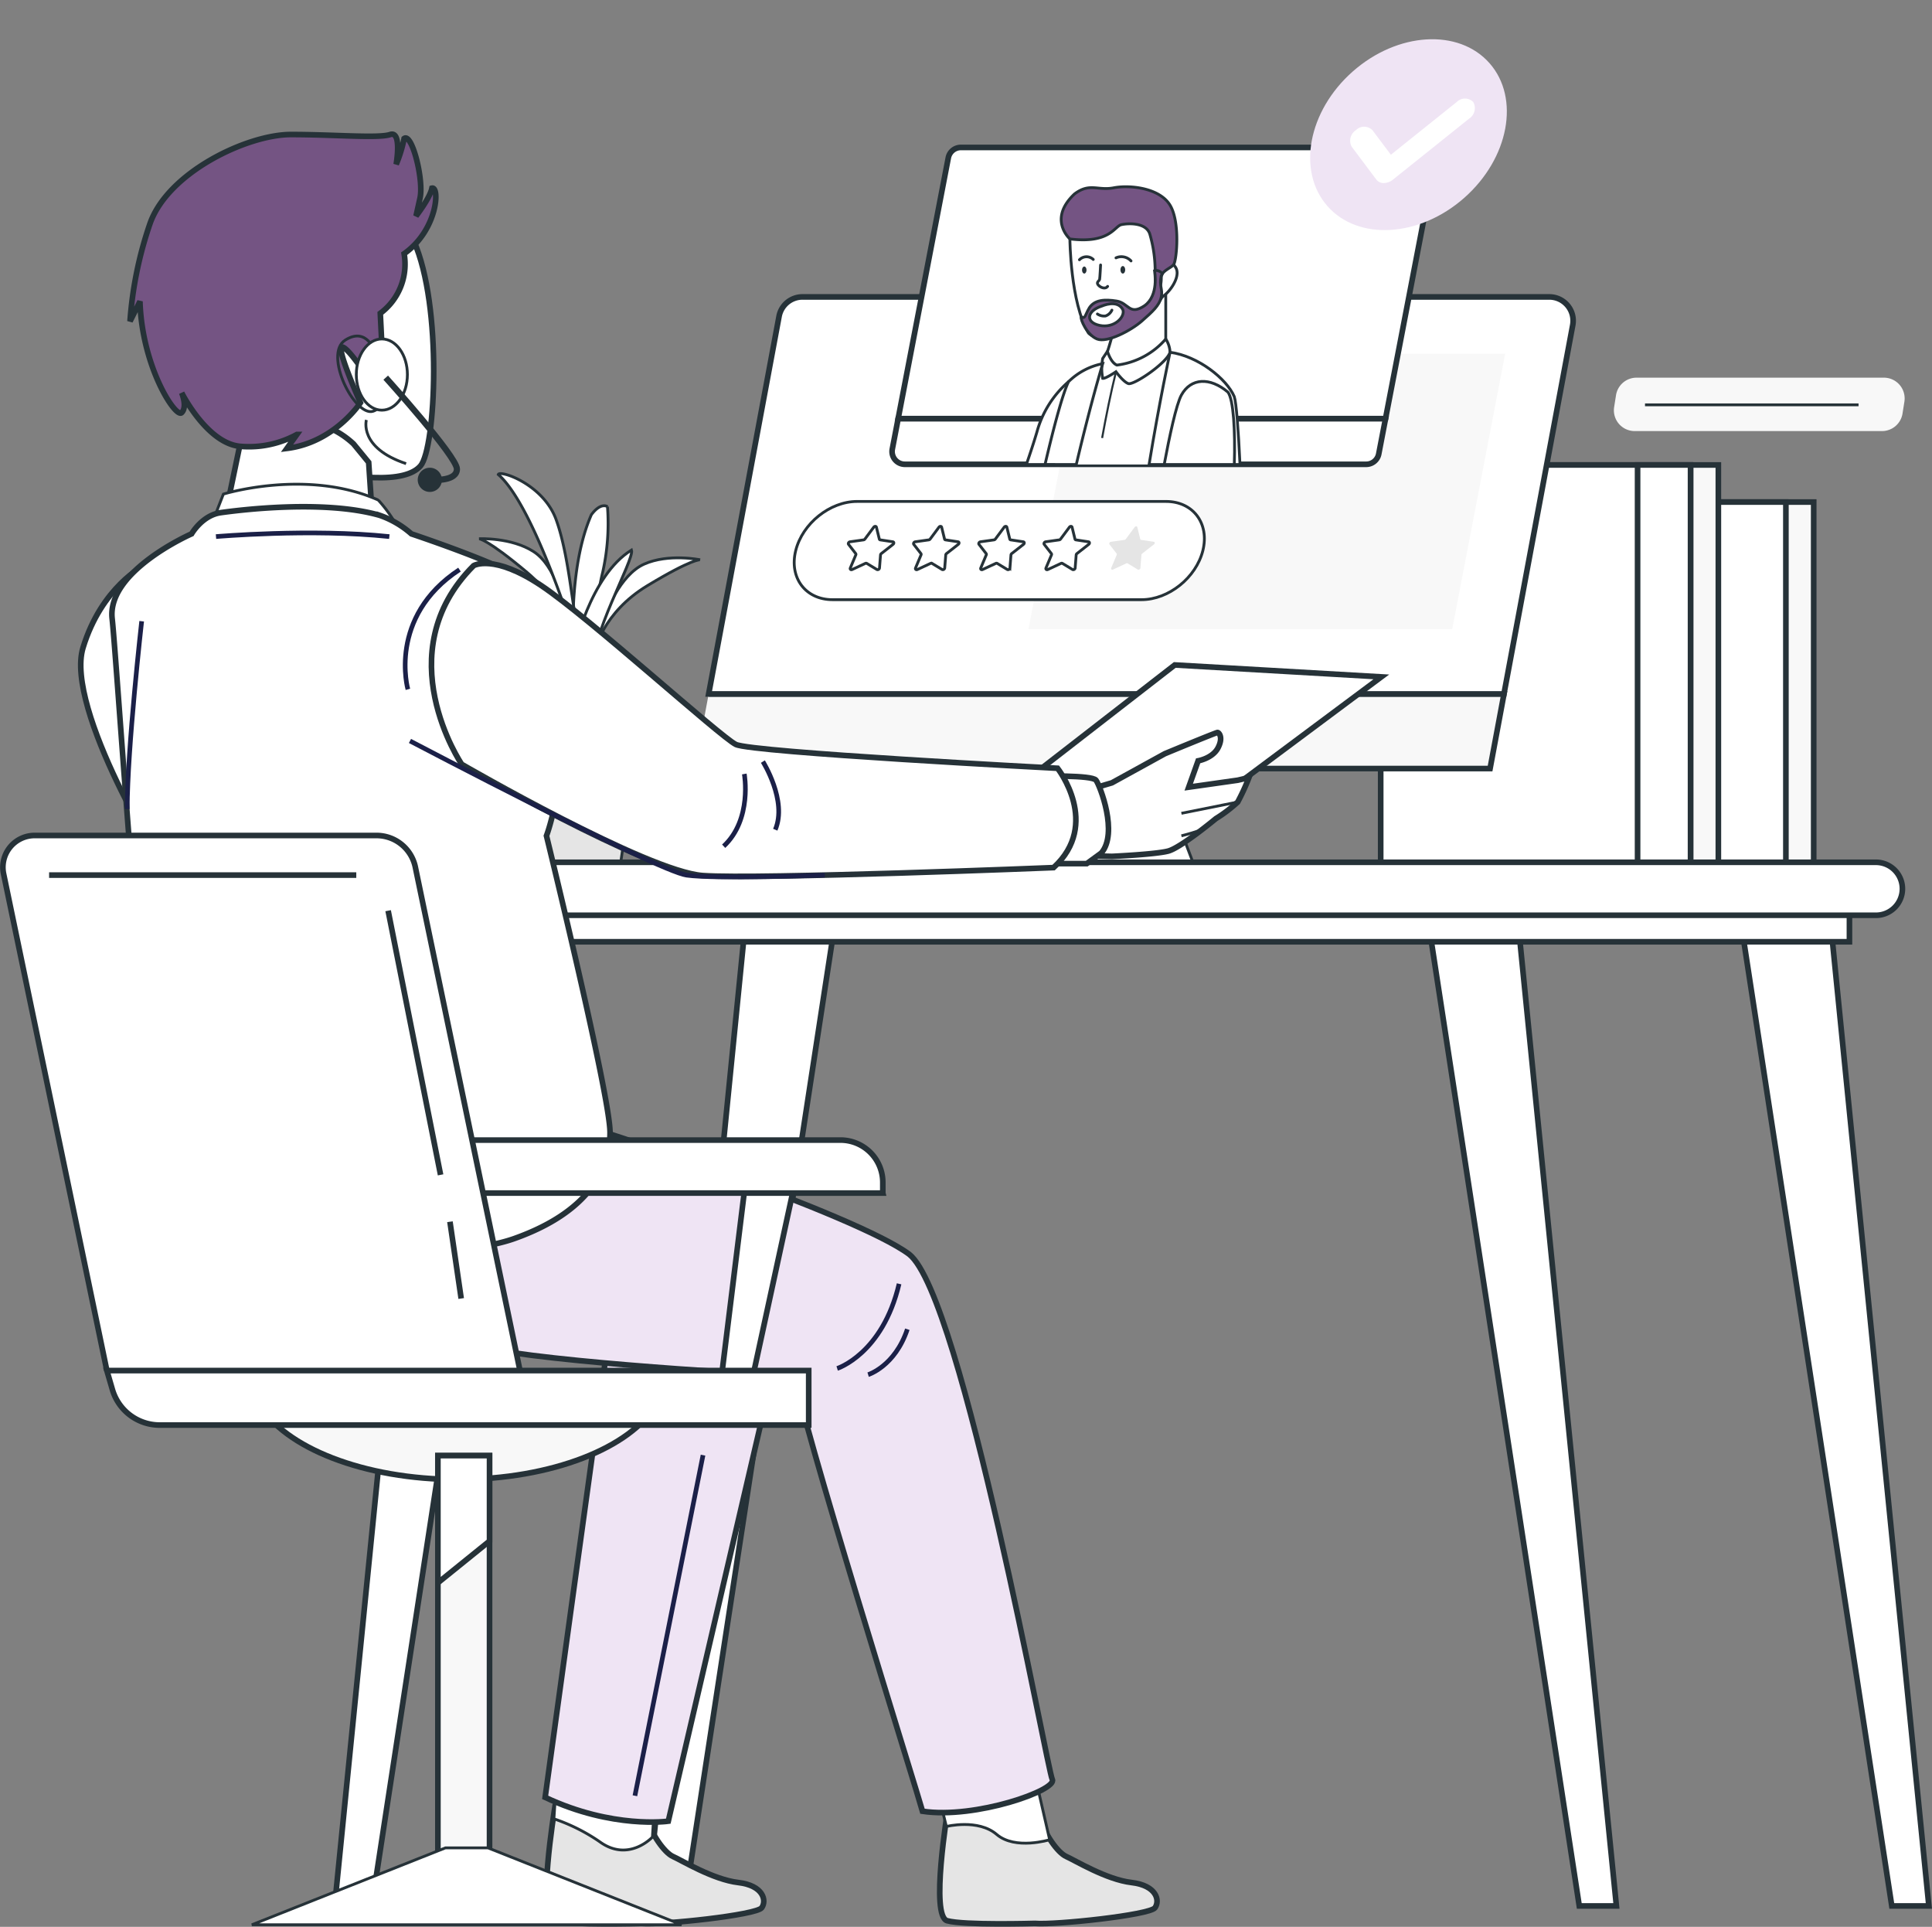 <svg xmlns="http://www.w3.org/2000/svg" width="343.428" height="342.438" viewBox="0 0 343.428 342.438">
  <rect x="0" y="0" width="343.428" height="342.438" fill="#808080" stroke="none"/>
  <g id="_9430578_4153547" data-name="9430578_4153547" transform="translate(0.515 -14.928)">
    <g id="OBJECTS" transform="translate(0 0)">
      <g id="Group_94041" data-name="Group 94041" transform="translate(0 0)">
        <g id="Group_94038" data-name="Group 94038">
          <g id="Group_94032" data-name="Group 94032" transform="translate(13.837)">
            <g id="Group_93997" data-name="Group 93997" transform="translate(66.352 99.099)">
              <g id="Group_93996" data-name="Group 93996" transform="translate(4.443)">
                <path id="Path_224701" data-name="Path 224701" d="M169.909,191.981s-1.142-14.556,3.139-24.26c1.712-2.283,2.854-1.427,2.854-1.427a39.571,39.571,0,0,1-.856,11.7c-1.427,5.708-2.283,16.839-2.283,16.839Z" transform="translate(-153.07 -160.426)" fill="#fff" stroke="#263238" stroke-width="0.5"/>
                <path id="Path_224702" data-name="Path 224702" d="M145.871,198.968s-.286-6.85-7.421-12.844-8.562-5.994-8.562-5.994,5.708-.286,9.7,2.283,5.423,9.7,5.708,10.846,2,5.708,2,5.708h-1.427Z" transform="translate(-129.888 -168.554)" fill="#fff" stroke="#263238" stroke-width="0.5"/>
                <path id="Path_224703" data-name="Path 224703" d="M177.152,204.734s1.338-6.724,9.311-11.547,9.383-4.6,9.383-4.6-5.6-1.162-9.94.761-6.853,8.753-7.311,9.836-2.853,5.332-2.853,5.332Z" transform="translate(-156.54 -173.271)" fill="#fff" stroke="#263238" stroke-width="0.5"/>
                <path id="Path_224704" data-name="Path 224704" d="M152.052,182.912s-7.421-24.545-13.985-30.254c.285-.856,7.992,1.712,10.275,7.991s2.854,15.7,3.711,18.266a42,42,0,0,0,2,4.852" transform="translate(-134.642 -152.499)" fill="#fff" stroke="#263238" stroke-width="0.5"/>
                <path id="Path_224705" data-name="Path 224705" d="M170.1,202.9s2.854-13.414,10.275-17.981c.571,1.712-7.706,15.7-6.85,21.977S170.1,202.9,170.1,202.9Z" transform="translate(-153.262 -171.341)" fill="#fff" stroke="#263238" stroke-width="0.5"/>
              </g>
              <path id="Path_224706" data-name="Path 224706" d="M160.366,263.913h26.182c1.611-10.92,2.965-20.739,3.215-24.491.515-7.736-3.308-13.267-4.6-16L160.538,222.4a35.6,35.6,0,0,0-3.387,17.02C157.4,243.174,158.754,252.993,160.366,263.913Z" transform="translate(-157.084 -193.657)" fill="#e5e5e5" stroke="#263238" stroke-width="0.5"/>
            </g>
            <g id="Group_93998" data-name="Group 93998" transform="translate(255.085 104.153)">
              <rect id="Rectangle_33190" data-name="Rectangle 33190" width="48.018" height="64.965" transform="translate(4.944)" fill="#f8f8f8" stroke="#263238" stroke-width="1"/>
              <rect id="Rectangle_33191" data-name="Rectangle 33191" width="48.018" height="64.965" transform="translate(0)" fill="#fff" stroke="#263238" stroke-width="1"/>
            </g>
            <g id="Group_93999" data-name="Group 93999" transform="translate(231.077 97.562)">
              <rect id="Rectangle_33192" data-name="Rectangle 33192" width="48.018" height="71.556" transform="translate(12.004)" fill="#f8f8f8" stroke="#263238" stroke-width="1"/>
              <rect id="Rectangle_33193" data-name="Rectangle 33193" width="55.079" height="71.556" transform="translate(0)" fill="#fff" stroke="#263238" stroke-width="1"/>
              <rect id="Rectangle_33194" data-name="Rectangle 33194" width="9.416" height="71.556" transform="translate(45.663)" fill="#fff" stroke="#263238" stroke-width="1"/>
            </g>
            <path id="Path_224707" data-name="Path 224707" d="M101.891,209.995s-7.532,3.766-10.827,14.594,14.594,40.015,14.594,38.6,17.889-9.416,17.889-9.416L114.6,220.822Z" transform="translate(-90.658 -94.544)" fill="#fff" stroke="#263238" stroke-width="1"/>
            <g id="Group_94001" data-name="Group 94001" transform="translate(109.148 67.691)">
              <path id="Path_224708" data-name="Path 224708" d="M290.21,267.172l-9.946-26.285H255.4l9.946,26.285" transform="translate(-199.988 -162.269)" fill="#fff" stroke="#263238" stroke-width="0.5"/>
              <g id="Group_94000" data-name="Group 94000" transform="translate(0)">
                <path id="Path_224709" data-name="Path 224709" d="M199.927,246.087H341.3l2.472-13.26H202.4" transform="translate(-199.927 -162.26)" fill="#f8f8f8" stroke="#263238" stroke-width="1"/>
                <path id="Path_224710" data-name="Path 224710" d="M214.914,165.642,202.4,232.749h141.37L355.995,167.2a4.237,4.237,0,0,0-4.165-5.013H219.078A4.236,4.236,0,0,0,214.914,165.642Z" transform="translate(-199.93 -162.182)" fill="#fff" stroke="#263238" stroke-width="1"/>
              </g>
            </g>
            <path id="Path_224711" data-name="Path 224711" d="M284.6,257.679l37.426-27.892-36.719-2.119L250.71,254.5Z" transform="translate(-90.835 -94.563)" fill="#fff" stroke="#263238" stroke-width="1"/>
            <path id="Path_224712" data-name="Path 224712" d="M274.143,248.63l9.416-5.178s9.092-3.766,9.357-3.766,1.059.883.088,2.736-3.531,2.3-3.531,2.3L287.8,249.4l8.709-1.236,2-.47a39.15,39.15,0,0,1-2,4.354,25.725,25.725,0,0,1-3.884,2.943s-6.238,5.178-8.474,5.767-10,.941-10,.941l-4.943-.118-4.59.942a21.324,21.324,0,0,1-2-10.474Z" transform="translate(-90.849 -94.577)" fill="#fff" stroke="#263238" stroke-width="1"/>
            <g id="Group_94004" data-name="Group 94004" transform="translate(45.127 173.825)">
              <g id="Group_94002" data-name="Group 94002" transform="translate(193.953 0.941)">
                <path id="Path_224713" data-name="Path 224713" d="M330,270.318l27.3,177.947H363.9L346.008,269.376Z" transform="translate(-330.003 -269.376)" fill="#fff" stroke="#263238" stroke-width="1"/>
                <path id="Path_224714" data-name="Path 224714" d="M385.614,270.318l27.3,177.947h6.591L401.619,269.376Z" transform="translate(-330.065 -269.376)" fill="#fff" stroke="#263238" stroke-width="1"/>
              </g>
              <g id="Group_94003" data-name="Group 94003" transform="translate(0 0.941)">
                <path id="Path_224715" data-name="Path 224715" d="M225.34,270.318l-27.3,177.947h-6.591l17.889-178.889Z" transform="translate(-135.897 -269.376)" fill="#fff" stroke="#263238" stroke-width="1"/>
                <path id="Path_224716" data-name="Path 224716" d="M169.729,270.318l-27.3,177.947h-6.591l17.889-178.889Z" transform="translate(-135.835 -269.376)" fill="#fff" stroke="#263238" stroke-width="1"/>
              </g>
              <rect id="Rectangle_33195" data-name="Rectangle 33195" width="245.736" height="8.474" transform="translate(23.538)" fill="#fff" stroke="#263238" stroke-width="1"/>
            </g>
            <path id="Path_224717" data-name="Path 224717" d="M409.846,272.194H166.935a4.708,4.708,0,0,1-4.708-4.708h0a4.708,4.708,0,0,1,4.708-4.708H409.846a4.708,4.708,0,0,1,4.708,4.708h0A4.708,4.708,0,0,1,409.846,272.194Z" transform="translate(-90.738 -94.602)" fill="#fff" stroke="#263238" stroke-width="1"/>
            <g id="Group_94006" data-name="Group 94006" transform="translate(5.54 42.792)">
              <path id="Path_224718" data-name="Path 224718" d="M175.083,430.551s1.544-3.781,8-3.109,7.255,1.869,8.151,5.036,3.282,6.51,4.8,7.176,7.117,4.1,11.589,4.621,5.1,3.209,4.171,4.49-17.635,3.086-21.356,2.773c0,0-12.58.368-15.586-.473S174.9,431.8,175.083,430.551Z" transform="translate(-96.29 -137.576)" fill="#e5e5e5" stroke="#263238" stroke-width="1"/>
              <path id="Path_224719" data-name="Path 224719" d="M176.8,403.417l-1.938,29.508a32.906,32.906,0,0,1,8.1,4.047c5.173,3.791,9.41-.8,9.41-.8l1.167-18.566Z" transform="translate(-96.292 -137.55)" fill="#fff" stroke="#263238" stroke-width="0.5"/>
              <path id="Path_224720" data-name="Path 224720" d="M214.258,351.372l-19.066,81.912s-9.886,1.412-21.891-4.236c0,0,10.592-76.969,11.3-81.912S212.845,347.136,214.258,351.372Z" transform="translate(-96.29 -137.485)" fill="#efe4f4" stroke="#263238" stroke-width="1"/>
              <g id="Group_94005" data-name="Group 94005" transform="translate(8.102)">
                <path id="Path_224721" data-name="Path 224721" d="M136.9,139.222s7.827,1.458,12.972,12.986,3.907,36.832,1.2,39.98-11.614,2.605-24.125-.623c-13.219-3.41-18.484-16.569-21.384-25.285C100,149.586,113.609,131.125,136.9,139.222Z" transform="translate(-104.316 -137.255)" fill="#fff" stroke="#263238" stroke-width="1"/>
                <path id="Path_224722" data-name="Path 224722" d="M115.178,206.741l4.5-21.565s11.588-4.231,19.5,3.155l2.691,3.283.916,13.787A79.048,79.048,0,0,1,115.178,206.741Z" transform="translate(-104.328 -137.307)" fill="#fff" stroke="#263238" stroke-width="1"/>
                <path id="Path_224723" data-name="Path 224723" d="M114.92,339.494a195.47,195.47,0,0,0,55.149,6.363c29.922-1.019,33.881-9.5,34.814-17.592s-22.342-13.01-32.467-15.668-44.741-12.613-54.1-2.516S106.775,332.594,114.92,339.494Z" transform="translate(-104.322 -137.442)" fill="#201360"/>
                <path id="Path_224724" data-name="Path 224724" d="M245.069,430.551s1.544-3.781,8-3.109,7.255,1.869,8.151,5.036,3.282,6.51,4.8,7.176,7.117,4.1,11.589,4.621,5.1,3.209,4.171,4.49-17.635,3.086-21.356,2.773c0,0-12.58.368-15.586-.473S244.882,431.8,245.069,430.551Z" transform="translate(-104.47 -137.576)" fill="#e5e5e5" stroke="#263238" stroke-width="1"/>
              </g>
              <path id="Path_224725" data-name="Path 224725" d="M237.632,405.576l7.061,28.716s5.649-1.412,8.944,1.412,9.416.942,9.416.942l-5.178-22.6Z" transform="translate(-96.361 -137.552)" fill="#fff" stroke="#263238" stroke-width="0.5"/>
              <path id="Path_224726" data-name="Path 224726" d="M179.138,309.435c1.412,0,49.429,16.005,58.845,23.067,9.416,7.532,24.48,91.445,25.421,93.328s-13.652,7.061-23.067,5.649c-.47-1.883-22.6-72.615-22.6-77.322,0,0-37.66-1.883-53.667-4.708s-26.833-3.3-33.424-20.713,32.012-18.83,32.012-18.83Z" transform="translate(-96.242 -137.446)" fill="#efe4f4" stroke="#263238" stroke-width="1"/>
              <path id="Path_224727" data-name="Path 224727" d="M261.431,247.462s9.18-.236,9.886.706,4,9.416.942,12.946L269.67,263h-8Z" transform="translate(-96.388 -137.377)" fill="#fff" stroke="#263238" stroke-width="1"/>
              <path id="Path_224728" data-name="Path 224728" d="M113.567,203.624l2.471-6.355s14.829-4.59,27.539,1.059a25.258,25.258,0,0,1,4.944,8.121Z" transform="translate(-96.224 -137.32)" fill="#fff" stroke="#263238" stroke-width="0.5"/>
              <path id="Path_224729" data-name="Path 224729" d="M110.37,204.335s1.883-3.3,5.178-3.766,18.36-2.353,28.246.47a16.883,16.883,0,0,1,5.649,3.3s14.122,4.708,18.83,7.532,6.12,24.48,7.061,31.541S173.451,258,173.451,258s11.3,46.134,11.3,52.725-3.766,14.122-16.947,18.83-48.959,2.825-61.2-4.708c-3.766-7.532-9.416-96.977-10.357-105.45S110.37,204.335,110.37,204.335Z" transform="translate(-96.205 -137.324)" fill="#fff" stroke="#263238" stroke-width="1"/>
              <path id="Path_224730" data-name="Path 224730" d="M160.569,209.995s3.531-2.119,12,3.531,31.776,26.833,34.6,28.246,57.2,4.237,57.2,4.237,7.767,9.886-.706,17.654c0,0-52.49,2.119-62.376,1.412S158.45,245.3,158.45,245.3,145.034,225.529,160.569,209.995Z" transform="translate(-96.268 -137.335)" fill="#fff" stroke="#263238" stroke-width="1"/>
            </g>
            <g id="Group_94007" data-name="Group 94007" transform="translate(8.266 109.639)">
              <path id="Path_224731" data-name="Path 224731" d="M149.248,241.188s44.021,23.111,49.158,23.845,24.579,0,24.579,0" transform="translate(-98.99 -204.217)" fill="none" stroke="#1b2048" stroke-width="0.826"/>
              <path id="Path_224732" data-name="Path 224732" d="M208.739,247.064s1.467,8.071-3.669,12.84" transform="translate(-99.051 -204.224)" fill="none" stroke="#1b2048" stroke-width="0.826"/>
              <path id="Path_224733" data-name="Path 224733" d="M212.048,244.86s4.4,6.97,2.2,12.106" transform="translate(-99.059 -204.221)" fill="none" stroke="#1b2048" stroke-width="0.826"/>
              <path id="Path_224734" data-name="Path 224734" d="M148.879,231.982s-3.669-12.84,9.171-21.277" transform="translate(-98.989 -204.183)" fill="none" stroke="#1b2048" stroke-width="0.826"/>
              <path id="Path_224735" data-name="Path 224735" d="M101.5,219.887s-2.568,22.745-2.568,33.383" transform="translate(-98.934 -204.193)" fill="none" stroke="#1b2048" stroke-width="0.826"/>
              <path id="Path_224736" data-name="Path 224736" d="M114.726,204.828s16.875-1.467,30.815,0" transform="translate(-98.951 -204.176)" fill="none" stroke="#1b2048" stroke-width="0.826"/>
              <path id="Path_224737" data-name="Path 224737" d="M225.269,352.815s8.071-2.568,11.006-15.04" transform="translate(-99.074 -204.324)" fill="none" stroke="#1b2048" stroke-width="0.826"/>
              <path id="Path_224738" data-name="Path 224738" d="M230.778,353.925s4.769-1.467,6.97-8.071" transform="translate(-99.08 -204.333)" fill="none" stroke="#1b2048" stroke-width="0.826"/>
              <line id="Line_8086" data-name="Line 8086" x1="12.107" y2="60.53" transform="translate(90.244 163.899)" fill="none" stroke="#1b2048" stroke-width="0.826"/>
            </g>
            <path id="Path_224739" data-name="Path 224739" d="M148.152,154.478a10.883,10.883,0,0,1-4.237,10.592l.353,7.061s2.119,6.355.706,7.061-1.765-.354-1.765-.354-4.59-7.415-6-7.767,3.177,9.886,3.177,9.886-4.59,7.061-13.064,8.12l1.765-2.471a17.767,17.767,0,0,1-9.886,2.119c-6-.354-10.592-9.532-10.592-9.532s1.059,2.471,0,3.531-7.061-8.121-7.415-19.772l-1.765,3.531a68.023,68.023,0,0,1,3.531-17.3c3.177-9.18,17.3-15.888,25.068-15.888s15.535.706,17.653,0,1.059,5.3,1.059,5.3a24.046,24.046,0,0,0,1.412-4.59c1.412-1.059,3.531,7.415,2.825,10.592l-.706,3.178s2.471-3.178,2.825-4.944C154.507,142.474,154.154,150.241,148.152,154.478Z" transform="translate(-90.668 -94.459)" fill="#745483" stroke="#263238" stroke-width="1"/>
            <path id="Path_224740" data-name="Path 224740" d="M143.07,172.109s-1.426-4.727-5.342-2.242,1.646,13.615,4.921,12.655S143.931,173.906,143.07,172.109Z" transform="translate(-90.709 -94.499)" fill="rgba(255,255,255,0)" stroke="#263238" stroke-width="0.5"/>
            <path id="Path_224741" data-name="Path 224741" d="M286.527,254.053l10-2,2-4.355" transform="translate(-90.875 -94.586)" fill="none" stroke="#263238" stroke-width="0.5"/>
            <path id="Path_224742" data-name="Path 224742" d="M296.177,252.292s-5.06,4.237-5.767,4.59a40.258,40.258,0,0,1-3.884,1.177" transform="translate(-90.875 -94.591)" fill="none" stroke="#263238" stroke-width="0.5"/>
            <path id="Path_224743" data-name="Path 224743" d="M141.49,184.075s-1.412,4.943,7.061,7.767" transform="translate(-90.715 -94.515)" fill="rgba(255,255,255,0)" stroke="#263238" stroke-width="0.5"/>
            <path id="Path_224744" data-name="Path 224744" d="M334.632,221.252H259.311l9.415-48.959h75.322Z" transform="translate(-90.845 -94.502)" fill="#f8f8f8"/>
            <g id="Group_94008" data-name="Group 94008" transform="translate(144.221 41.132)">
              <path id="Path_224745" data-name="Path 224745" d="M235.081,189.254a2.275,2.275,0,0,0,2.234,2.705h82a2.275,2.275,0,0,0,2.235-1.846l1.207-6.275H236.122Z" transform="translate(-235.039 -135.647)" fill="#fff" stroke="#263238" stroke-width="1"/>
              <path id="Path_224746" data-name="Path 224746" d="M329.27,135.594h-82a2.275,2.275,0,0,0-2.235,1.846l-8.913,46.346h86.634L331.5,138.3A2.276,2.276,0,0,0,329.27,135.594Z" transform="translate(-235.04 -135.594)" fill="#fff" stroke="#263238" stroke-width="1"/>
            </g>
            <g id="Group_94012" data-name="Group 94012" transform="translate(168.091 48.118)">
              <path id="Path_224747" data-name="Path 224747" d="M273.233,191.986c1.08-2.978,1.746-5.106,1.746-5.106s2.473-12.928-8.544-9.611a18.13,18.13,0,0,0-5.621,8.937c-.558,1.885-1.225,3.9-1.879,5.781h14.3Z" transform="translate(-258.936 -142.625)" fill="#fff" stroke="#263238" stroke-width="0.5"/>
              <path id="Path_224748" data-name="Path 224748" d="M296.056,191.981c-.2-6.374-.6-11.485-1.287-12.863-2.024-3.71-10.286-7.082-10.286-7.082l-11.3,1.686s-4.722,1.348-6.239,4.722c-.509,1.134-1.743,6.648-3.061,13.538h32.169Z" transform="translate(-258.941 -142.62)" fill="#fff"/>
              <path id="Path_224749" data-name="Path 224749" d="M275.126,164.372a43.031,43.031,0,0,1-2.186,8.741s-.41,2.868,5.6,1.639,5.19-4.234,5.19-4.234V158.636Z" transform="translate(-258.951 -142.605)" fill="#fff" stroke="#263238" stroke-width="0.5"/>
              <g id="Group_94010" data-name="Group 94010" transform="translate(7.728 0.842)">
                <g id="Group_94009" data-name="Group 94009" transform="translate(0)">
                  <path id="Path_224750" data-name="Path 224750" d="M266.682,151.861s.068,11.3,3.31,16.741c2.214,2.289,9.76-1.307,12.936-6.164s3.114-12.165.6-16.234-10.789-2.845-13.214-1.439S266.545,150.054,266.682,151.861Z" transform="translate(-266.672 -143.431)" fill="#fff" stroke="#263238" stroke-width="0.5"/>
                  <path id="Path_225068" data-name="Path 225068" d="M365.048,54.114a2.331,2.331,0,0,1,2.67.546" transform="translate(-356.843 -42.32)" fill="none" stroke="#263238" stroke-linecap="round" stroke-linejoin="round" stroke-width="0.5"/>
                  <path id="Path_225069" data-name="Path 225069" d="M379.39,53.918a1.74,1.74,0,0,0-2.452.057" transform="translate(-375.228 -41.841)" fill="none" stroke="#263238" stroke-linecap="round" stroke-linejoin="round" stroke-width="0.5"/>
                  <path id="Path_225070" data-name="Path 225070" d="M374.039,56.378s-.114,2.273-.171,2.556-.682.511-.227,1.023,1.307.739,1.648.227" transform="translate(-368.573 -43.319)" fill="none" stroke="#263238" stroke-linecap="round" stroke-linejoin="round" stroke-width="0.5"/>
                  <path id="Path_225071" data-name="Path 225071" d="M2.656.192A1.949,1.949,0,0,1,1.248.8,2.123,2.123,0,0,1,0,0" transform="translate(4.904 21.772) rotate(-19)" fill="none" stroke="#263238" stroke-linecap="round" stroke-linejoin="round" stroke-width="0.5"/>
                  <path id="Path_225072" data-name="Path 225072" d="M367.607,58.7c0,.369.19.668.425.668s.425-.3.425-.668-.19-.668-.425-.668-.425.3-.425.668" transform="translate(-358.613 -44.782)" fill="#263238"/>
                  <path id="Path_225073" data-name="Path 225073" d="M380.1,58.66c0,.346.179.627.4.627s.4-.281.4-.627-.179-.627-.4-.627-.4.281-.4.627" transform="translate(-377.933 -44.701)" fill="#263238"/>
                </g>
                <path id="Path_224751" data-name="Path 224751" d="M281.887,158.491s1.848-3.678,3.084-1.488-3.045,6.669-3.372,4.965A7.687,7.687,0,0,1,281.887,158.491Z" transform="translate(-266.124 -143.445)" fill="#fff" stroke="#263238" stroke-width="0.5"/>
              </g>
              <path id="Path_224752" data-name="Path 224752" d="M266.68,151.86s-3.964-3.485.817-7.992c2.732-2.049,4.1-.546,6.965-1.093s8.058,0,9.97,3,1.229,9.97.683,10.653-2.186,1.093-2.186,2.321-.273,2.186-.683,2.186-.41-2.049-.41-3.551a23.565,23.565,0,0,0-.956-6.419c-.683-2.049-3.824-1.912-5.053-1.639S273.785,152.75,266.68,151.86Z" transform="translate(-258.943 -142.587)" fill="#745483" stroke="#263238" stroke-width="0.5"/>
              <g id="Group_94011" data-name="Group 94011" transform="translate(9.732 12.554)">
                <path id="Path_224753" data-name="Path 224753" d="M281.581,155.268s.089-.045.226-.1a.057.057,0,0,1,0-.011Z" transform="translate(-268.693 -155.155)" fill="#505e83" opacity="0.53"/>
                <path id="Path_224754" data-name="Path 224754" d="M281.731,157.521c.025.224.8,4.413-1.795,6.236-2.7,1.8-2.81-.505-4.947-.843s-3.879-.225-4.834,1.181c-.843,1.405-.674,2.024-1.461,1.63-.169.449,1.012,3.2,2.811,3.935s6.07-1.517,7.981-3.2,3.092-2.754,3.428-4.215-.394-1.875,0-3.841C283.507,157.947,282.283,157.292,281.731,157.521Zm-9.776,9.721c-2.585-.562-2.249-2.585.394-3.428,0,0,2.81-1.293,3.766.674C276.508,165.781,274.54,167.8,271.955,167.242Z" transform="translate(-268.679 -155.158)" fill="#745483" stroke="#263238" stroke-width="0.5"/>
              </g>
              <path id="Path_224755" data-name="Path 224755" d="M283.734,169.673a13.7,13.7,0,0,1-8.684,4.637c-1.1-.422-1.686-2.445-1.686-2.445l-.843,1.265a9.547,9.547,0,0,0,0,3.541c.505.084,2.36-1.181,2.36-1.181s1.265,1.771,2.192,2.108,6.829-3.625,7.419-5.565A4.731,4.731,0,0,0,283.734,169.673Z" transform="translate(-258.951 -142.617)" fill="#fff" stroke="#263238" stroke-width="0.5"/>
              <path id="Path_224756" data-name="Path 224756" d="M296.936,191.981c-.294-6.283-.669-11.086-1.023-12.076-1.349-3.148-6.408-7.194-11.41-7.869,0,0-1.879,8.673-3.728,19.945Z" transform="translate(-258.96 -142.62)" fill="#fff" stroke="#263238" stroke-width="0.5"/>
              <path id="Path_224757" data-name="Path 224757" d="M267.815,191.983c2.65-11.246,4.7-17.921,4.7-17.921a11.866,11.866,0,0,0-6.07,3.2c-1.007,2.014-2.571,7.8-4.186,14.718Z" transform="translate(-258.94 -142.622)" fill="#fff" stroke="#263238" stroke-width="0.5"/>
              <path id="Path_224758" data-name="Path 224758" d="M295.928,191.987c.184-6.015-.153-11.577-1.136-12.863-3.2-2.7-6.576-2.529-8.262.506-.922,1.659-2.146,7.448-3.066,12.357h12.463Z" transform="translate(-258.963 -142.626)" fill="#fff" stroke="#263238" stroke-width="0.5"/>
              <path id="Path_224759" data-name="Path 224759" d="M274.882,175.5c-.956,3.895-1.748,7.833-2.464,11.779" transform="translate(-258.951 -142.624)" fill="none" stroke="#263238" stroke-width="0.359"/>
            </g>
            <g id="Group_94013" data-name="Group 94013" transform="translate(211.71 14.928)">
              <ellipse id="Ellipse_2738" data-name="Ellipse 2738" cx="19.198" cy="14.971" rx="19.198" ry="14.971" transform="matrix(0.75, -0.662, 0.662, 0.75, 0, 25.414)" fill="#efe4f4"/>
              <path id="Path_224761" data-name="Path 224761" d="M322.54,141.912a1.607,1.607,0,0,1-1.322-.61l-4.381-5.837a2.229,2.229,0,0,1,.735-2.948,2.071,2.071,0,0,1,2.948,0l3.275,4.362,11.7-9.365a2.071,2.071,0,0,1,2.948,0,2.229,2.229,0,0,1-.735,2.948L324.168,141.3A2.658,2.658,0,0,1,322.54,141.912Z" transform="translate(-302.618 -109.38)" fill="#fff"/>
            </g>
            <g id="Group_94030" data-name="Group 94030" transform="translate(126.823 104.045)">
              <path id="Path_224782" data-name="Path 224782" d="M279.359,216.035H224.443c-4.821,0-7.754-3.909-6.553-8.729h0c1.2-4.821,6.084-8.729,10.906-8.729h54.915c4.821,0,7.754,3.909,6.553,8.729h0C289.063,212.126,284.18,216.035,279.359,216.035Z" transform="translate(-217.621 -198.576)" fill="#fff" stroke="#263238" stroke-width="0.5"/>
              <g id="Group_94029" data-name="Group 94029" transform="translate(9.617 4.427)">
                <g id="Group_94024" data-name="Group 94024" transform="translate(0)">
                  <path id="Path_224783" data-name="Path 224783" d="M230.28,209.59l-2.354,1.095c-.222.1-.41-.063-.318-.282l.976-2.318a.233.233,0,0,0-.018-.237l-1.275-1.642c-.12-.155.035-.424.262-.455l2.412-.339a.372.372,0,0,0,.238-.146l1.566-2.109c.148-.2.43-.2.479,0l.515,2.109a.191.191,0,0,0,.165.146l2.244.339c.211.032.232.3.034.455l-2.094,1.642a.347.347,0,0,0-.136.237l-.18,2.318a.338.338,0,0,1-.457.282l-1.809-1.095A.271.271,0,0,0,230.28,209.59Z" transform="translate(-227.249 -203.008)" fill="#fff" stroke="#263238" stroke-width="0.5"/>
                </g>
                <g id="Group_94025" data-name="Group 94025" transform="translate(11.594)">
                  <path id="Path_224784" data-name="Path 224784" d="M241.887,209.59l-2.354,1.095c-.222.1-.41-.063-.318-.282l.976-2.318a.233.233,0,0,0-.018-.237l-1.275-1.642c-.12-.155.035-.424.262-.455l2.412-.339a.372.372,0,0,0,.238-.146l1.566-2.109c.148-.2.431-.2.479,0l.515,2.109a.191.191,0,0,0,.165.146l2.244.339c.211.032.232.3.035.455l-2.094,1.642a.347.347,0,0,0-.136.237L244.4,210.4a.338.338,0,0,1-.457.282l-1.809-1.095A.271.271,0,0,0,241.887,209.59Z" transform="translate(-238.856 -203.008)" fill="#fff" stroke="#263238" stroke-width="0.5"/>
                </g>
                <g id="Group_94026" data-name="Group 94026" transform="translate(23.188)">
                  <path id="Path_224785" data-name="Path 224785" d="M253.494,209.59l-2.354,1.095c-.222.1-.41-.063-.318-.282l.976-2.318a.235.235,0,0,0-.018-.237l-1.275-1.642c-.12-.155.035-.424.262-.455l2.412-.339a.372.372,0,0,0,.238-.146l1.566-2.109c.148-.2.431-.2.478,0l.515,2.109a.191.191,0,0,0,.165.146l2.244.339c.211.032.232.3.034.455l-2.094,1.642a.347.347,0,0,0-.136.237l-.181,2.318a.338.338,0,0,1-.458.282l-1.809-1.095A.266.266,0,0,0,253.494,209.59Z" transform="translate(-250.463 -203.008)" fill="#fff" stroke="#263238" stroke-width="0.5"/>
                </g>
                <g id="Group_94027" data-name="Group 94027" transform="translate(34.782)">
                  <path id="Path_224786" data-name="Path 224786" d="M265.1,209.59l-2.354,1.095c-.222.1-.41-.063-.318-.282l.976-2.318a.233.233,0,0,0-.018-.237l-1.275-1.642c-.12-.155.035-.424.262-.455l2.411-.339a.369.369,0,0,0,.238-.146l1.567-2.109c.148-.2.431-.2.478,0l.515,2.109a.191.191,0,0,0,.165.146l2.243.339c.211.032.232.3.035.455l-2.094,1.642a.348.348,0,0,0-.136.237l-.181,2.318a.338.338,0,0,1-.457.282l-1.809-1.095A.268.268,0,0,0,265.1,209.59Z" transform="translate(-262.07 -203.008)" fill="#fff" stroke="#263238" stroke-width="0.5"/>
                </g>
                <g id="Group_94028" data-name="Group 94028" transform="translate(46.377)">
                  <path id="Path_224787" data-name="Path 224787" d="M276.708,209.59l-2.354,1.095c-.222.1-.41-.063-.318-.282l.976-2.318a.235.235,0,0,0-.018-.237l-1.275-1.642c-.12-.155.035-.424.262-.455l2.411-.339a.372.372,0,0,0,.238-.146l1.566-2.109c.148-.2.431-.2.48,0l.515,2.109a.191.191,0,0,0,.165.146l2.244.339c.211.032.232.3.034.455l-2.094,1.642a.347.347,0,0,0-.136.237l-.181,2.318a.338.338,0,0,1-.457.282l-1.809-1.095A.266.266,0,0,0,276.708,209.59Z" transform="translate(-273.677 -203.008)" fill="#e5e5e5"/>
                </g>
              </g>
            </g>
            <g id="Group_94031" data-name="Group 94031" transform="translate(48.986 75.166)">
              <ellipse id="Ellipse_2739" data-name="Ellipse 2739" cx="4.54" cy="6.328" rx="4.54" ry="6.328" fill="#fff" stroke="#263238" stroke-width="0.5"/>
              <path id="Path_224788" data-name="Path 224788" d="M144.932,176.551s12.656,14.031,12.656,16.233-4.127,1.926-4.127,1.926" transform="translate(-139.705 -169.673)" fill="none" stroke="#263238" stroke-width="1.102"/>
              <path id="Path_224789" data-name="Path 224789" d="M154.431,194.728a1.651,1.651,0,1,1-1.651-1.651A1.651,1.651,0,0,1,154.431,194.728Z" transform="translate(-139.712 -169.691)" fill="#263238" stroke="#263238" stroke-width="1"/>
            </g>
          </g>
          <g id="Group_94037" data-name="Group 94037" transform="translate(0 163.411)">
            <path id="Path_224790" data-name="Path 224790" d="M122.4,359.155c4.5,7.754,18.6,13.416,35.307,13.416s30.812-5.662,35.307-13.416Z" transform="translate(-76.856 -258.12)" fill="#f8f8f8" stroke="#263238" stroke-width="1"/>
            <g id="Group_94035" data-name="Group 94035" transform="translate(0 0)">
              <path id="Path_224791" data-name="Path 224791" d="M217.823,319.332,209.349,358.4h-5.178l4.708-38.131Z" transform="translate(-76.946 -258.076)" fill="#fff" stroke="#263238" stroke-width="1"/>
              <g id="Group_94034" data-name="Group 94034">
                <path id="Path_224792" data-name="Path 224792" d="M233.306,322.62H157.452V313.2h68.321a7.531,7.531,0,0,1,7.532,7.532v1.884Z" transform="translate(-76.895 -259.068)" fill="#fff" stroke="#263238" stroke-width="1"/>
                <g id="Group_94033" data-name="Group 94033">
                  <path id="Path_224793" data-name="Path 224793" d="M95.285,354.1,76.926,265.807a5.65,5.65,0,0,1,5.531-6.8h60.75a7.061,7.061,0,0,1,6.913,5.624l18.6,89.469" transform="translate(-76.806 -259.008)" fill="#fff" stroke="#263238" stroke-width="1"/>
                  <path id="Path_224794" data-name="Path 224794" d="M220.064,363.892H104.7a8.759,8.759,0,0,1-8.409-6.307l-.985-3.378H220.065v9.685Z" transform="translate(-76.826 -259.113)" fill="#fff" stroke="#263238" stroke-width="1"/>
                </g>
              </g>
            </g>
            <rect id="Rectangle_33196" data-name="Rectangle 33196" width="9.18" height="81.912" transform="translate(77.324 110.215)" fill="#f8f8f8" stroke="#263238" stroke-width="1"/>
            <path id="Path_224795" data-name="Path 224795" d="M163.395,383.527l-9.18,7.415v-22.6h9.18Z" transform="translate(-76.891 -258.13)" fill="#fff" stroke="#263238" stroke-width="1"/>
            <path id="Path_224796" data-name="Path 224796" d="M163.077,438.127h-7.554L121.111,451.79h76.377Z" transform="translate(-76.855 -258.207)" fill="#fff" stroke="#263238" stroke-width="0.5"/>
            <g id="Group_94036" data-name="Group 94036" transform="translate(8.212 7.039)">
              <line id="Line_8093" data-name="Line 8093" x2="54.605" transform="translate(0)" fill="none" stroke="#263238" stroke-width="1"/>
              <line id="Line_8094" data-name="Line 8094" x2="9.323" y2="46.948" transform="translate(60.266 6.326)" fill="none" stroke="#263238" stroke-width="1"/>
              <line id="Line_8095" data-name="Line 8095" x2="1.998" y2="13.651" transform="translate(71.254 61.599)" fill="none" stroke="#263238" stroke-width="1"/>
            </g>
          </g>
        </g>
        <g id="Group_94039" data-name="Group 94039" transform="translate(286.365 82.048)">
          <path id="Path_224797" data-name="Path 224797" d="M411.15,186.044H367.18a3.691,3.691,0,0,1-3.646-4.266l.333-2.108a3.692,3.692,0,0,1,3.646-3.116h43.97a3.692,3.692,0,0,1,3.646,4.266l-.333,2.108A3.692,3.692,0,0,1,411.15,186.044Z" transform="translate(-363.488 -176.555)" fill="#f8f8f8"/>
          <line id="Line_8096" data-name="Line 8096" x2="37.958" transform="translate(5.533 4.828)" fill="none" stroke="#263238" stroke-width="0.5"/>
        </g>
      </g>
    </g>
  </g>
</svg>
